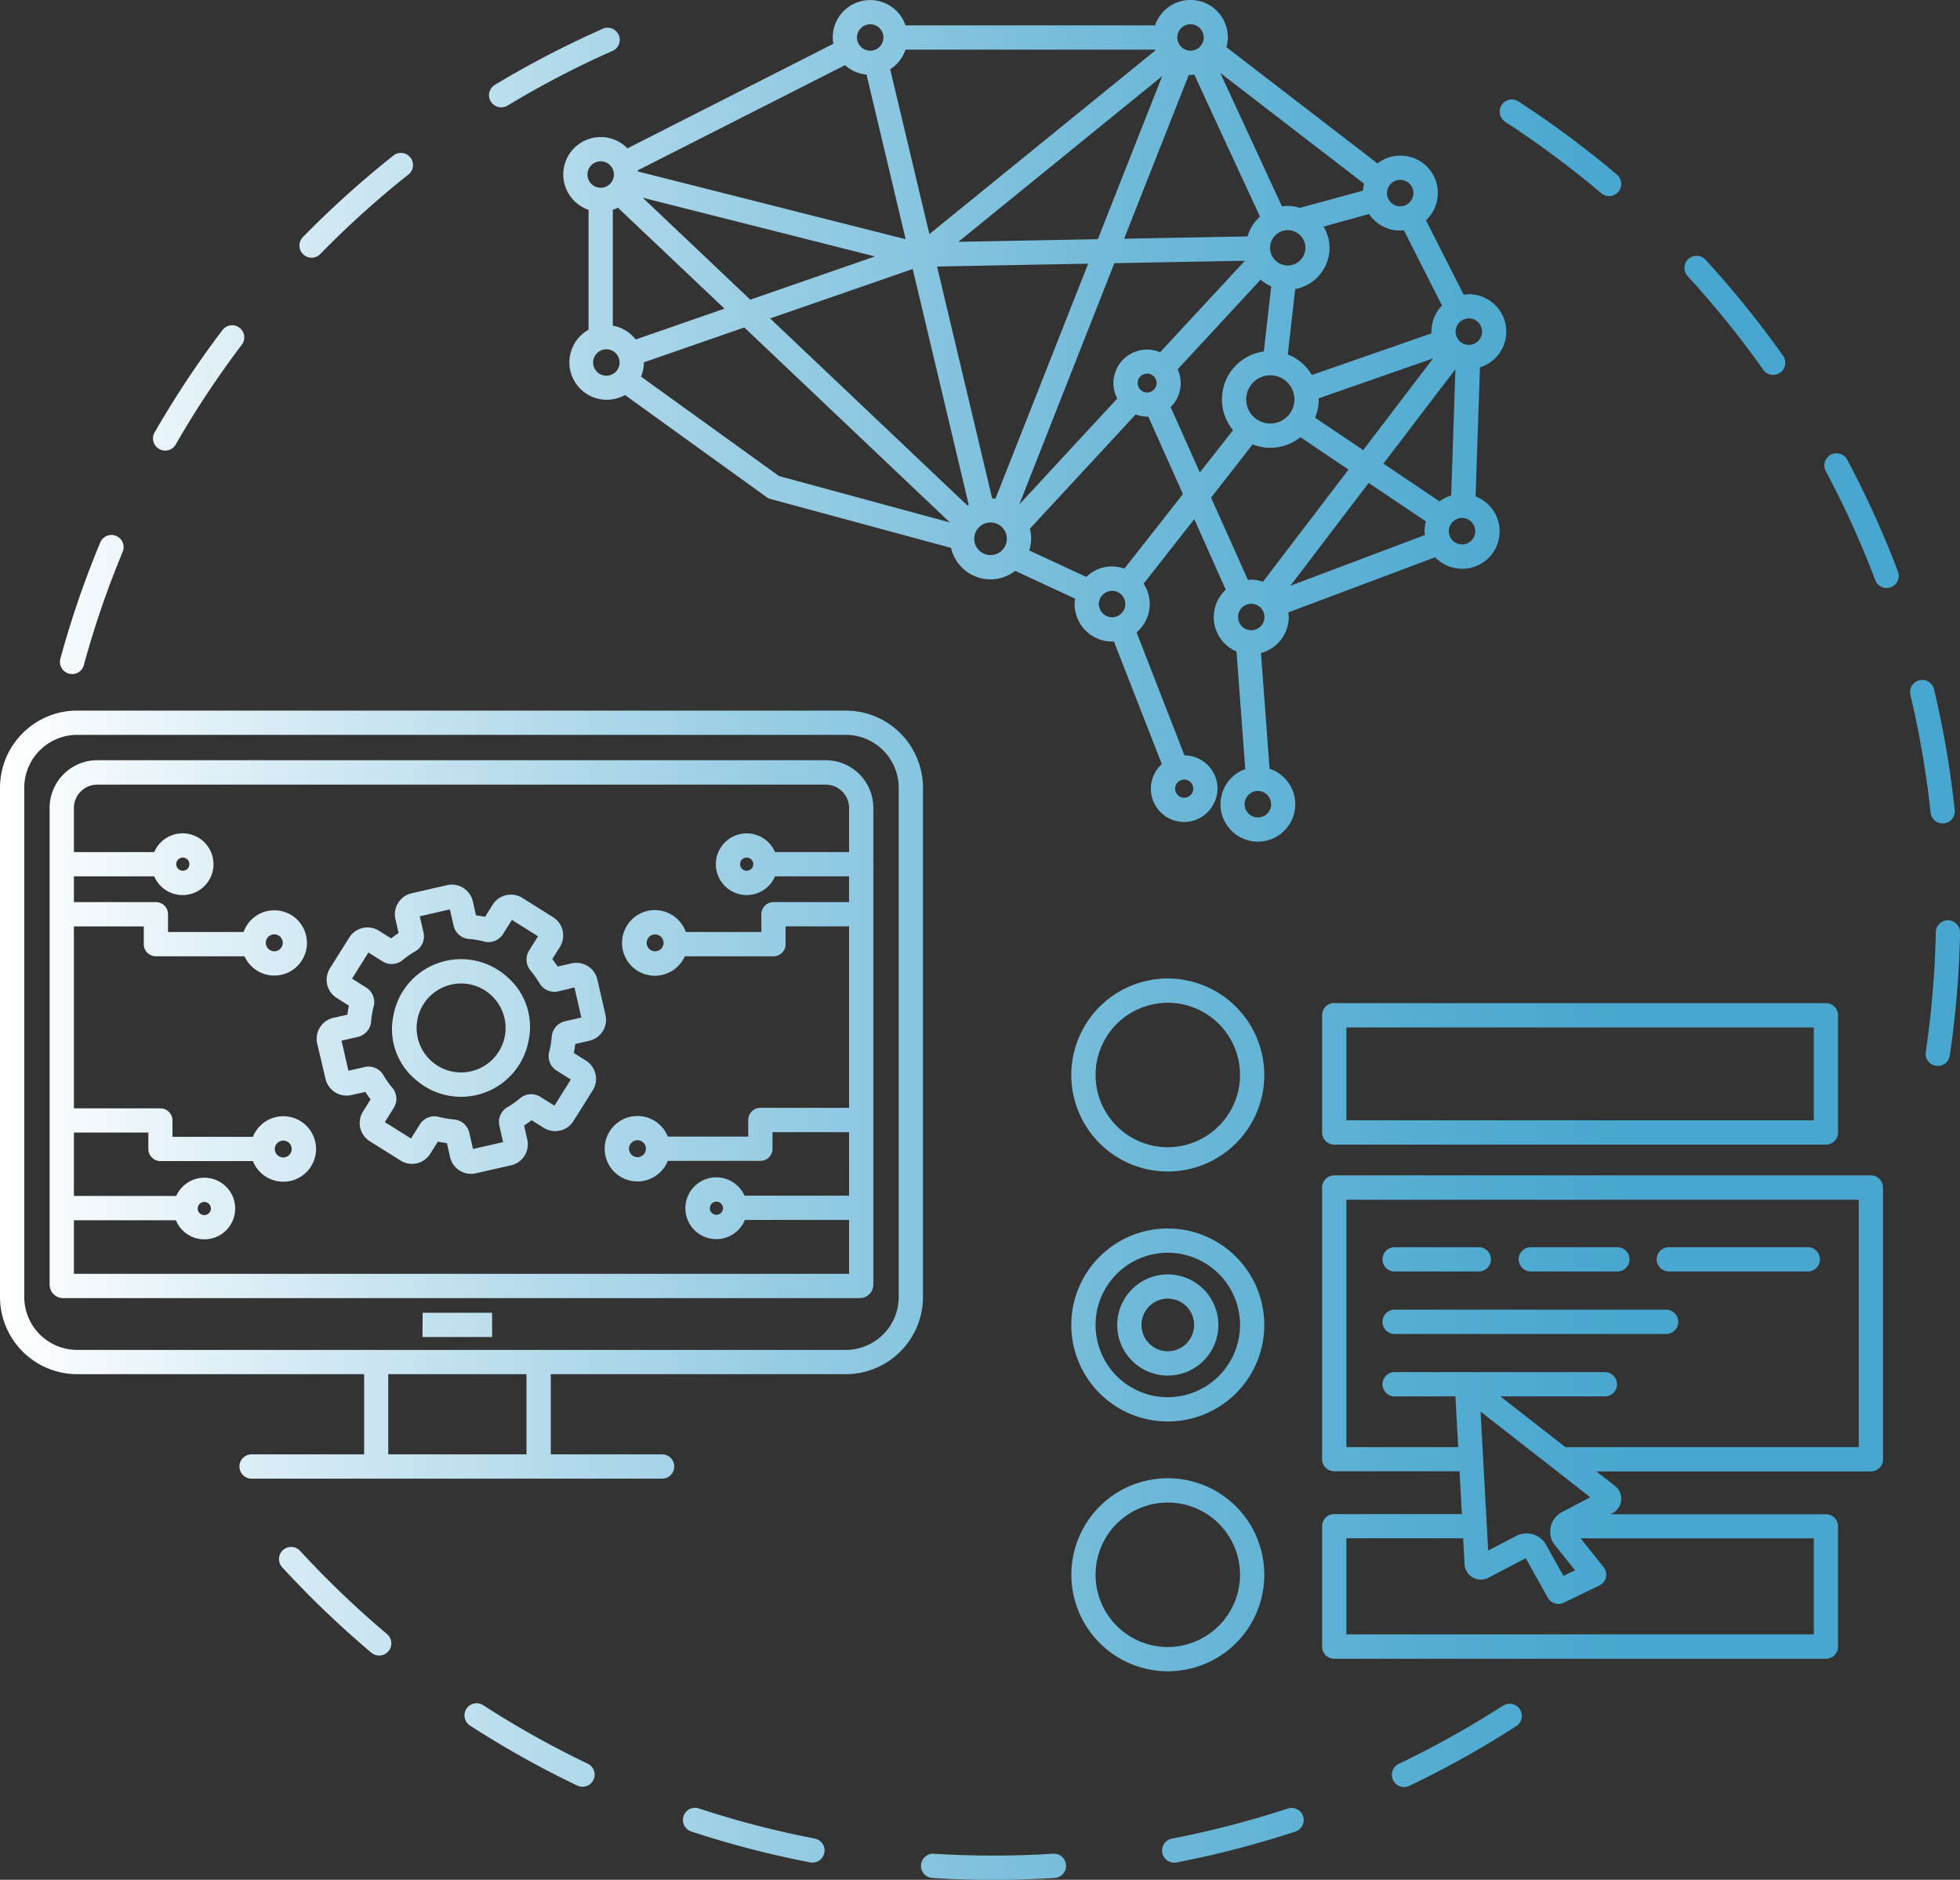 <svg xmlns="http://www.w3.org/2000/svg" xmlns:xlink="http://www.w3.org/1999/xlink" viewBox="0 0 622.76 597.28"><rect x="0" y="0" width="622.76" height="597.28" fill="#333333" stroke="none"/><defs><style>.cls-1{fill:url(#linear-gradient);}</style><linearGradient id="linear-gradient" y1="298.64" x2="622.76" y2="298.64" gradientUnits="userSpaceOnUse"><stop offset="0" stop-color="#fff"/><stop offset="0.16" stop-color="#d2e9f3"/><stop offset="0.39" stop-color="#98cde4"/><stop offset="0.59" stop-color="#6db8d8"/><stop offset="0.74" stop-color="#53acd2"/><stop offset="0.83" stop-color="#49a7cf"/></linearGradient></defs><g id="Layer_2" data-name="Layer 2"><g id="Layer_1-2" data-name="Layer 1"><path class="cls-1" d="M155.93,32.26a3.85,3.85,0,0,1,1.3-5.29A307.21,307.21,0,0,1,191.85,9,3.86,3.86,0,0,1,195,16a298.38,298.38,0,0,0-33.75,17.56,3.86,3.86,0,0,1-5.29-1.31ZM99,81.88a3.83,3.83,0,0,0,2.75-1.16A301.9,301.9,0,0,1,130,55.26a3.85,3.85,0,0,0-4.79-6,310.46,310.46,0,0,0-29,26.1A3.86,3.86,0,0,0,99,81.88ZM50.57,142.66a3.78,3.78,0,0,0,1.91.51,3.85,3.85,0,0,0,3.35-1.93,301.76,301.76,0,0,1,21-31.71,3.85,3.85,0,0,0-6.14-4.66,308.84,308.84,0,0,0-21.56,32.52A3.85,3.85,0,0,0,50.57,142.66ZM21.92,214.05a4,4,0,0,0,1,.13,3.86,3.86,0,0,0,3.72-2.84,296.43,296.43,0,0,1,12.34-36,3.86,3.86,0,0,0-7.12-3,306.21,306.21,0,0,0-12.67,36.92A3.87,3.87,0,0,0,21.92,214.05ZM95.45,492.88a3.86,3.86,0,1,0-5.67,5.23,310.84,310.84,0,0,0,28.19,27,3.86,3.86,0,1,0,5-5.9A303.47,303.47,0,0,1,95.45,492.88ZM334.64,589a303.82,303.82,0,0,1-38.05,0,3.86,3.86,0,0,0-.48,7.7c6.45.41,13,.61,19.52.61s13-.2,19.49-.61a3.85,3.85,0,1,0-.48-7.69Zm74.53-14.36a299.21,299.21,0,0,1-36.81,9.56,3.86,3.86,0,0,0,.73,7.65,4.51,4.51,0,0,0,.73-.07,307.21,307.21,0,0,0,37.77-9.82,3.85,3.85,0,0,0-2.42-7.32Zm68.49-32.76a302.32,302.32,0,0,1-33.2,18.56,3.86,3.86,0,1,0,3.33,7,306.92,306.92,0,0,0,34-19,3.85,3.85,0,1,0-4.18-6.47ZM186.73,560.39a300.64,300.64,0,0,1-33.2-18.58,3.85,3.85,0,1,0-4.19,6.47,307.14,307.14,0,0,0,34.06,19.06,3.76,3.76,0,0,0,1.66.38,3.85,3.85,0,0,0,1.67-7.33Zm72.11,23.78A295.89,295.89,0,0,1,222,574.59a3.86,3.86,0,0,0-2.42,7.33,306,306,0,0,0,37.78,9.82,3.71,3.71,0,0,0,.74.07,3.85,3.85,0,0,0,.72-7.64ZM478.24,38.7a302.48,302.48,0,0,1,30.53,22.69,3.86,3.86,0,1,0,5-5.89,310.11,310.11,0,0,0-31.32-23.27,3.85,3.85,0,1,0-4.19,6.47Zm139,222.93.41,0a3.87,3.87,0,0,0,3.43-4.25,306.09,306.09,0,0,0-6.59-38.45,3.86,3.86,0,0,0-7.51,1.78,298.41,298.41,0,0,1,6.43,37.49A3.85,3.85,0,0,0,617.25,261.63ZM586.92,146.07a3.85,3.85,0,1,0-6.8,3.63,298.66,298.66,0,0,1,15.71,34.64,3.85,3.85,0,0,0,7.21-2.73A306.7,306.7,0,0,0,586.92,146.07ZM619,292.41a3.87,3.87,0,0,0-3.93,3.78,301.28,301.28,0,0,1-3.17,37.91,3.86,3.86,0,1,0,7.63,1.13,307.34,307.34,0,0,0,3.25-38.88A3.87,3.87,0,0,0,619,292.41ZM560.13,117.33a3.86,3.86,0,1,0,6.29-4.46A310,310,0,0,0,541.9,82.53a3.85,3.85,0,1,0-5.68,5.21A304.05,304.05,0,0,1,560.13,117.33ZM401.71,341.57a30.66,30.66,0,1,1-30.66-30.66A30.7,30.7,0,0,1,401.71,341.57Zm-7.71,0a22.95,22.95,0,1,0-22.95,22.95A23,23,0,0,0,394,341.57ZM401.71,421a30.66,30.66,0,1,1-30.66-30.66A30.7,30.7,0,0,1,401.71,421ZM394,421a22.95,22.95,0,1,0-22.95,22.95A23,23,0,0,0,394,421Zm7.71,79.37a30.63,30.63,0,0,1-54.68,19,30.65,30.65,0,1,1,54.68-19Zm-7.71,0a22.95,22.95,0,1,0-22.95,22.95A23,23,0,0,0,394,500.32Zm29.93-181.63H580.16a3.85,3.85,0,0,1,3.85,3.86v37.23a3.85,3.85,0,0,1-3.85,3.86H423.93a3.85,3.85,0,0,1-3.85-3.86V322.55A3.85,3.85,0,0,1,423.93,318.69Zm152.37,7.72H427.79v29.51H576.3Zm22,50.9v86.31a3.85,3.85,0,0,1-3.85,3.86H507.24l5.91,4.61h0a5.18,5.18,0,0,1-.79,8.66l-.64.33h68.44a3.85,3.85,0,0,1,3.85,3.86v38.22a3.85,3.85,0,0,1-3.85,3.85H423.93a3.85,3.85,0,0,1-3.85-3.85V484.94a3.85,3.85,0,0,1,3.85-3.86h40.56l-.73-13.28,0-.32H423.93a3.85,3.85,0,0,1-3.85-3.86V377.31a3.85,3.85,0,0,1,3.85-3.86h170.5A3.85,3.85,0,0,1,598.28,377.31Zm-7.71,3.85H427.79v78.61h35.53l-.88-16.13H442.93a3.86,3.86,0,0,1,0-7.71h66.8a3.86,3.86,0,1,1,0,7.71h-33l20.66,16.13h93.2ZM576.3,488.79H502.2l7.3,9.12a3.88,3.88,0,0,1,.75,3.27,3.83,3.83,0,0,1-2.09,2.61l-11.34,5.47a3.78,3.78,0,0,1-1.67.38,3.87,3.87,0,0,1-3.37-2l-7-12.53-11.88,6.21a5.17,5.17,0,0,1-7.56-4.3l-.45-8.25H427.79V519.3H576.3Zm-79.93-8.39,8.92-4.66-34.86-27.22,2.41,44.16,8.93-4.66a7.1,7.1,0,0,1,9.57,3l5.41,9.7,3.7-1.78-6.68-8.35a4.25,4.25,0,0,1-.41-.63,7.09,7.09,0,0,1,3-9.57ZM387.12,421a16.07,16.07,0,1,1-16.07-16.07A16.09,16.09,0,0,1,387.12,421Zm-7.71,0a8.36,8.36,0,1,0-8.36,8.35A8.37,8.37,0,0,0,379.41,421Zm63.52-17h27.12a3.86,3.86,0,0,0,0-7.71H442.93a3.86,3.86,0,0,0,0,7.71Zm43.66,0H513.7a3.86,3.86,0,1,0,0-7.71H486.59a3.86,3.86,0,1,0,0,7.71Zm39.8-3.86a3.86,3.86,0,0,0,3.86,3.86h44.34a3.86,3.86,0,0,0,0-7.71H530.25A3.85,3.85,0,0,0,526.39,400.09Zm3.19,16H442.93a3.86,3.86,0,0,0,0,7.71h86.65a3.86,3.86,0,0,0,0-7.71ZM171.13,469.82h-91a3.86,3.86,0,1,1,0-7.71h35.57V436.63H24.52A24.55,24.55,0,0,1,0,412.11V250.31a24.55,24.55,0,0,1,24.52-24.53H268.74a24.55,24.55,0,0,1,24.52,24.53v161.8a24.55,24.55,0,0,1-24.52,24.52H175v25.48h35.57a3.86,3.86,0,0,1,0,7.71Zm-47.77-7.71h43.92V436.63H123.36ZM24.52,428.92H268.74a16.83,16.83,0,0,0,16.81-16.81V250.31a16.84,16.84,0,0,0-16.81-16.82H24.52A16.84,16.84,0,0,0,7.71,250.31v161.8A16.83,16.83,0,0,0,24.52,428.92Zm-4.47-16.46a4.28,4.28,0,0,1-4.28-4.27V256.69a15.15,15.15,0,0,1,15.14-15.14H262.36a15.15,15.15,0,0,1,15.13,15.14v17.5a1.87,1.87,0,0,1,0,.77V408.18a4.28,4.28,0,0,1-4.28,4.28ZM67,384a2.09,2.09,0,1,0-2.09,2.09A2.1,2.1,0,0,0,67,384ZM23.48,404.75h246.3V387.62h-33.1a9.82,9.82,0,1,1-.12-7.71h33.22V359.74H245.46V365a3.85,3.85,0,0,1-3.86,3.85H212.19a10.4,10.4,0,1,1,0-7.71h25.56v-5.22A3.85,3.85,0,0,1,241.6,352h28.18V294.34H249.62V300a3.85,3.85,0,0,1-3.86,3.85H217.6a10.43,10.43,0,1,1,.31-7.71h24v-5.64a3.86,3.86,0,0,1,3.86-3.86h24v-8.19H246.26a9.8,9.8,0,1,1,0-7.71h23.52v-14a7.44,7.44,0,0,0-7.42-7.43H30.91a7.44,7.44,0,0,0-7.43,7.43v14H49a9.81,9.81,0,1,1,0,7.71H23.48v8.19H49.53a3.86,3.86,0,0,1,3.86,3.86v5.64h24a10.37,10.37,0,1,1,.31,7.71H49.53A3.85,3.85,0,0,1,45.68,300v-5.64H23.48v57.81H51A3.85,3.85,0,0,1,54.8,356v5.22H80.36a10.4,10.4,0,1,1,0,7.71H51a3.85,3.85,0,0,1-3.86-3.85v-5.23H23.48V380H56a9.79,9.79,0,1,1-.12,7.72H23.48Zm63.84-39.66A2.68,2.68,0,1,0,90,362.41,2.68,2.68,0,0,0,87.32,365.09Zm-2.86-65.53a2.69,2.69,0,1,0,2.68-2.68A2.68,2.68,0,0,0,84.46,299.56ZM56,274.58A2.09,2.09,0,1,0,58,272.49,2.1,2.1,0,0,0,56,274.58ZM225.54,383.9a2.09,2.09,0,1,0,2.09-2.09A2.09,2.09,0,0,0,225.54,383.9Zm13.8-109.32a2.09,2.09,0,1,0-2.09,2.09A2.09,2.09,0,0,0,239.34,274.58Zm-28.51,25a2.68,2.68,0,1,0-2.68,2.68A2.68,2.68,0,0,0,210.83,299.56ZM205.24,365a2.69,2.69,0,1,0-2.69,2.68A2.7,2.7,0,0,0,205.24,365Zm-71,59.83h22.12v-7.71H134.29Zm-33.45-93.22a6.85,6.85,0,0,1,5.14-8.21l4.45-1c.12-1,.28-1.92.48-2.87l-3.86-2.42a6.84,6.84,0,0,1-2.16-9.44l6.13-9.77a6.83,6.83,0,0,1,9.44-2.16l3.86,2.42c.77-.59,1.56-1.16,2.37-1.69l-1-4.44a6.86,6.86,0,0,1,5.15-8.2l11.24-2.58a6.87,6.87,0,0,1,8.21,5.15l1,4.44c1,.13,1.92.29,2.87.49l2.42-3.86a6.85,6.85,0,0,1,9.44-2.17l9.77,6.13a6.86,6.86,0,0,1,2.16,9.45l-2.42,3.86c.6.76,1.16,1.56,1.69,2.37l4.44-1a6.83,6.83,0,0,1,8.2,5.15l2.58,11.24a6.86,6.86,0,0,1-5.15,8.2l-4.44,1c-.13,1-.29,1.92-.49,2.87l3.86,2.42a6.85,6.85,0,0,1,2.17,9.44l-6.13,9.77a6.86,6.86,0,0,1-9.44,2.16l-3.87-2.42q-1.14.89-2.37,1.68l1,4.44a6.85,6.85,0,0,1-5.15,8.21L151.2,372.8a6.75,6.75,0,0,1-1.54.18,6.85,6.85,0,0,1-6.66-5.32l-1-4.45c-1-.12-1.92-.28-2.87-.48l-2.42,3.86a6.83,6.83,0,0,1-9.44,2.16l-9.77-6.13a6.85,6.85,0,0,1-2.16-9.44l2.42-3.86q-.88-1.15-1.68-2.37l-4.44,1a6.87,6.87,0,0,1-8.21-5.15ZM128,305a5.45,5.45,0,0,1-6.44.47l-4.5-2.82-5.21,8.3,4.5,2.83a5.44,5.44,0,0,1,2.37,6,28.82,28.82,0,0,0-.81,4.8,5.44,5.44,0,0,1-4.21,4.89l-5.18,1.19,2.18,9.56,5.19-1.19a5.44,5.44,0,0,1,5.92,2.57,28.27,28.27,0,0,0,2.82,4,5.45,5.45,0,0,1,.48,6.43l-2.83,4.51,8.31,5.21,2.82-4.5a5.44,5.44,0,0,1,4.62-2.55,5.51,5.51,0,0,1,1.38.18,28.94,28.94,0,0,0,4.81.81,5.46,5.46,0,0,1,4.89,4.21l1.18,5.18,9.56-2.18-1.18-5.19a5.43,5.43,0,0,1,2.56-5.92,28.36,28.36,0,0,0,4-2.82,5.45,5.45,0,0,1,6.43-.48l4.5,2.83,5.21-8.31-4.5-2.82a5.44,5.44,0,0,1-2.37-6,28.1,28.1,0,0,0,.81-4.81,5.46,5.46,0,0,1,4.21-4.89l5.19-1.18-2.19-9.56L177.35,315a5.47,5.47,0,0,1-5.92-2.57,28.43,28.43,0,0,0-2.83-4,5.45,5.45,0,0,1-.47-6.43l2.82-4.5-8.3-5.21-2.83,4.5a5.44,5.44,0,0,1-6,2.37,28,28,0,0,0-4.8-.81,5.44,5.44,0,0,1-4.89-4.22l-1.19-5.18-9.56,2.19,1.19,5.18a5.44,5.44,0,0,1-2.57,5.92A29.18,29.18,0,0,0,128,305Zm-3,17.66a22.12,22.12,0,0,1,2.79-7.37,21.87,21.87,0,0,1,30-7.38,23.24,23.24,0,0,1,3.53,2.65,20.93,20.93,0,0,1,6.65,20,21.84,21.84,0,0,1-16.28,17.31,22.22,22.22,0,0,1-5.21.63,21.94,21.94,0,0,1-14.32-5.37A20.87,20.87,0,0,1,125,322.7Zm35.22.58a14.13,14.13,0,1,0-1.63,10.7A14.07,14.07,0,0,0,160.24,323.28ZM187,104.77V66.67a11.88,11.88,0,1,1,12.36-19.53l65.43-33.23a11.89,11.89,0,0,1-.2-2,11.88,11.88,0,0,1,23.12-3.86H367a11.88,11.88,0,0,1,23.13,3.86,12.06,12.06,0,0,1-.45,3.08l48,36.94a11.78,11.78,0,0,1,7.2-2.49A11.88,11.88,0,0,1,453.08,70l12,23.66a11,11,0,0,1,1.63-.17,11.88,11.88,0,0,1,3.48,23.24l0,1.21-1.34,39.8A11.89,11.89,0,1,1,456,177.06l-46.67,17.53a11.64,11.64,0,0,1,.15,1.46,11.89,11.89,0,0,1-8.83,11.45l2.74,36.76a11.88,11.88,0,1,1-7.73.1L392.88,207a11.86,11.86,0,0,1-3.42-19.62l-10-22.43-16.1,20.52a11.74,11.74,0,0,1-2.24,15.45L376.34,240a10.6,10.6,0,0,1,10.51,10.58,10.42,10.42,0,0,1-1.28,4.93,10.55,10.55,0,1,1-16.42-12.72l-15.23-39c-.19,0-.38.06-.57.06a11.92,11.92,0,0,1-11.91-11.91,12.22,12.22,0,0,1,.17-1.72l-19.06-8.84a12.73,12.73,0,0,1-7.82,2.71,12.88,12.88,0,0,1-12.54-10l-57.37-15.54a3.83,3.83,0,0,1-1.24-.59l-45-32.45A11.86,11.86,0,1,1,187,104.77Zm-.34-49.31a4.2,4.2,0,1,0,4.2-4.2A4.2,4.2,0,0,0,186.66,55.46ZM276.5,16.11a4.2,4.2,0,1,0-4.2-4.2A4.21,4.21,0,0,0,276.5,16.11Zm97.56-4.2a4.2,4.2,0,1,0,4.2-4.2A4.2,4.2,0,0,0,374.06,11.91Zm70.83,45.24a4.2,4.2,0,1,0,4.2,4.2A4.21,4.21,0,0,0,444.89,57.15Zm23.85,111.64a4.2,4.2,0,1,0-4.2,4.19A4.21,4.21,0,0,0,468.74,168.79Zm-71.17,31.46a4.2,4.2,0,1,0-4.2-4.2A4.21,4.21,0,0,0,397.57,200.25ZM192.66,119.38a4.2,4.2,0,1,0-4.2-4.2A4.21,4.21,0,0,0,192.66,119.38Zm11.91-4.2a11.79,11.79,0,0,1-.89,4.49l43.84,31.59L301.81,166,236.5,104.05l-31.93,11.08Zm40.13-14,62.68,59.43.41-.26L290,85.48ZM278,81.48,204.22,62.82l34.18,32.4ZM282.84,22,295.3,74.38,367.12,16c0-.08-.05-.16-.08-.23H287.71A11.87,11.87,0,0,1,282.84,22ZM461.09,157.44l1.35-40.13-22.89,30,17.83,12A11.83,11.83,0,0,1,461.09,157.44Zm-57.46-38.19a7.66,7.66,0,1,0,7.65,7.65A7.66,7.66,0,0,0,403.63,119.25ZM419,126.9a15.3,15.3,0,0,1-1.15,5.83L433.14,143l22.2-29.12L419,126.56C419,126.68,419,126.79,419,126.9ZM304.51,76.84,348.82,76l20.45-51.82Zm-6.77,7.84,17.5,73.67c.35,0,.7.07,1.05.11l29.46-74.68ZM409.16,73.13a5.61,5.61,0,1,0,5.61,5.61A5.62,5.62,0,0,0,409.16,73.13Zm-8.82-4.29L379.46,23.7a11.89,11.89,0,0,1-1.2.12c-.18,0-.36,0-.53-.05L357.17,75.85l39.23-.73A13.28,13.28,0,0,1,400.34,68.84ZM314.73,176.37a5.18,5.18,0,1,0-5.18-5.18A5.18,5.18,0,0,0,314.73,176.37Zm9.13-16.08L355,126.62a10.56,10.56,0,0,1-1.23-4.87,10.68,10.68,0,0,1,10.67-10.67,10.54,10.54,0,0,1,4.17.85l26.93-29.08-41.47.77Zm40.62-35.58a3,3,0,1,0-3-3A3,3,0,0,0,364.48,124.71Zm16.75,25.41,10.55-13.44a15.35,15.35,0,0,1,9.79-25L403.9,91a13.34,13.34,0,0,1-3.34-2.15l-26.39,28.5a10.53,10.53,0,0,1-2.23,12Zm3.57,8,11.71,26.16c.35,0,.7-.1,1.06-.1a11.83,11.83,0,0,1,3.73.65l27.16-35.62L413.19,138.9A15.21,15.21,0,0,1,398,141.2Zm25.2,28L452.75,170c0-.42-.12-.82-.12-1.25a11.56,11.56,0,0,1,.45-3.07l-18.21-12.24Zm56.7-84.94a4.2,4.2,0,1,0,4.2,4.2A4.21,4.21,0,0,0,466.7,101.16Zm-8.53-4.09L446.05,73.15a11.11,11.11,0,0,1-1.16.11A11.88,11.88,0,0,1,435,68l-14.47,4a13.1,13.1,0,0,1,1.91,6.76,13.33,13.33,0,0,1-10.91,13.08l-2.35,20.78a15.47,15.47,0,0,1,7.64,6.53l38-13.22c0-.19,0-.36,0-.55A11.9,11.9,0,0,1,458.17,97.07ZM433.41,58.36,387.72,23.18,407.34,65.6a13.68,13.68,0,0,1,1.82-.18,13.13,13.13,0,0,1,3.83.63l20.07-5.47A11.68,11.68,0,0,1,433.41,58.36ZM202.64,54.13l0,.34L287.75,76,275.33,23.7a11.75,11.75,0,0,1-6.83-3Zm-7.93,12.54v36.81a11.84,11.84,0,0,1,7.27,4.39l28.22-9.8L196.34,66A10.26,10.26,0,0,1,194.71,66.67ZM353.35,196.13a4.2,4.2,0,1,0-4.2-4.2A4.21,4.21,0,0,0,353.35,196.13Zm22.91,51.58a2.88,2.88,0,1,0,2.88,2.88A2.88,2.88,0,0,0,376.26,247.71Zm-.4-90.73-11-24.6c-.12,0-.23,0-.36,0a10.62,10.62,0,0,1-3.66-.69l-33.63,36.32a13,13,0,0,1,.43,3.14,12.64,12.64,0,0,1-.62,3.75l18.13,8.41a11.59,11.59,0,0,1,12.1-2.63Zm28,98.54a4.2,4.2,0,1,0-4.2,4.2A4.21,4.21,0,0,0,403.9,255.52Z"/></g></g></svg>